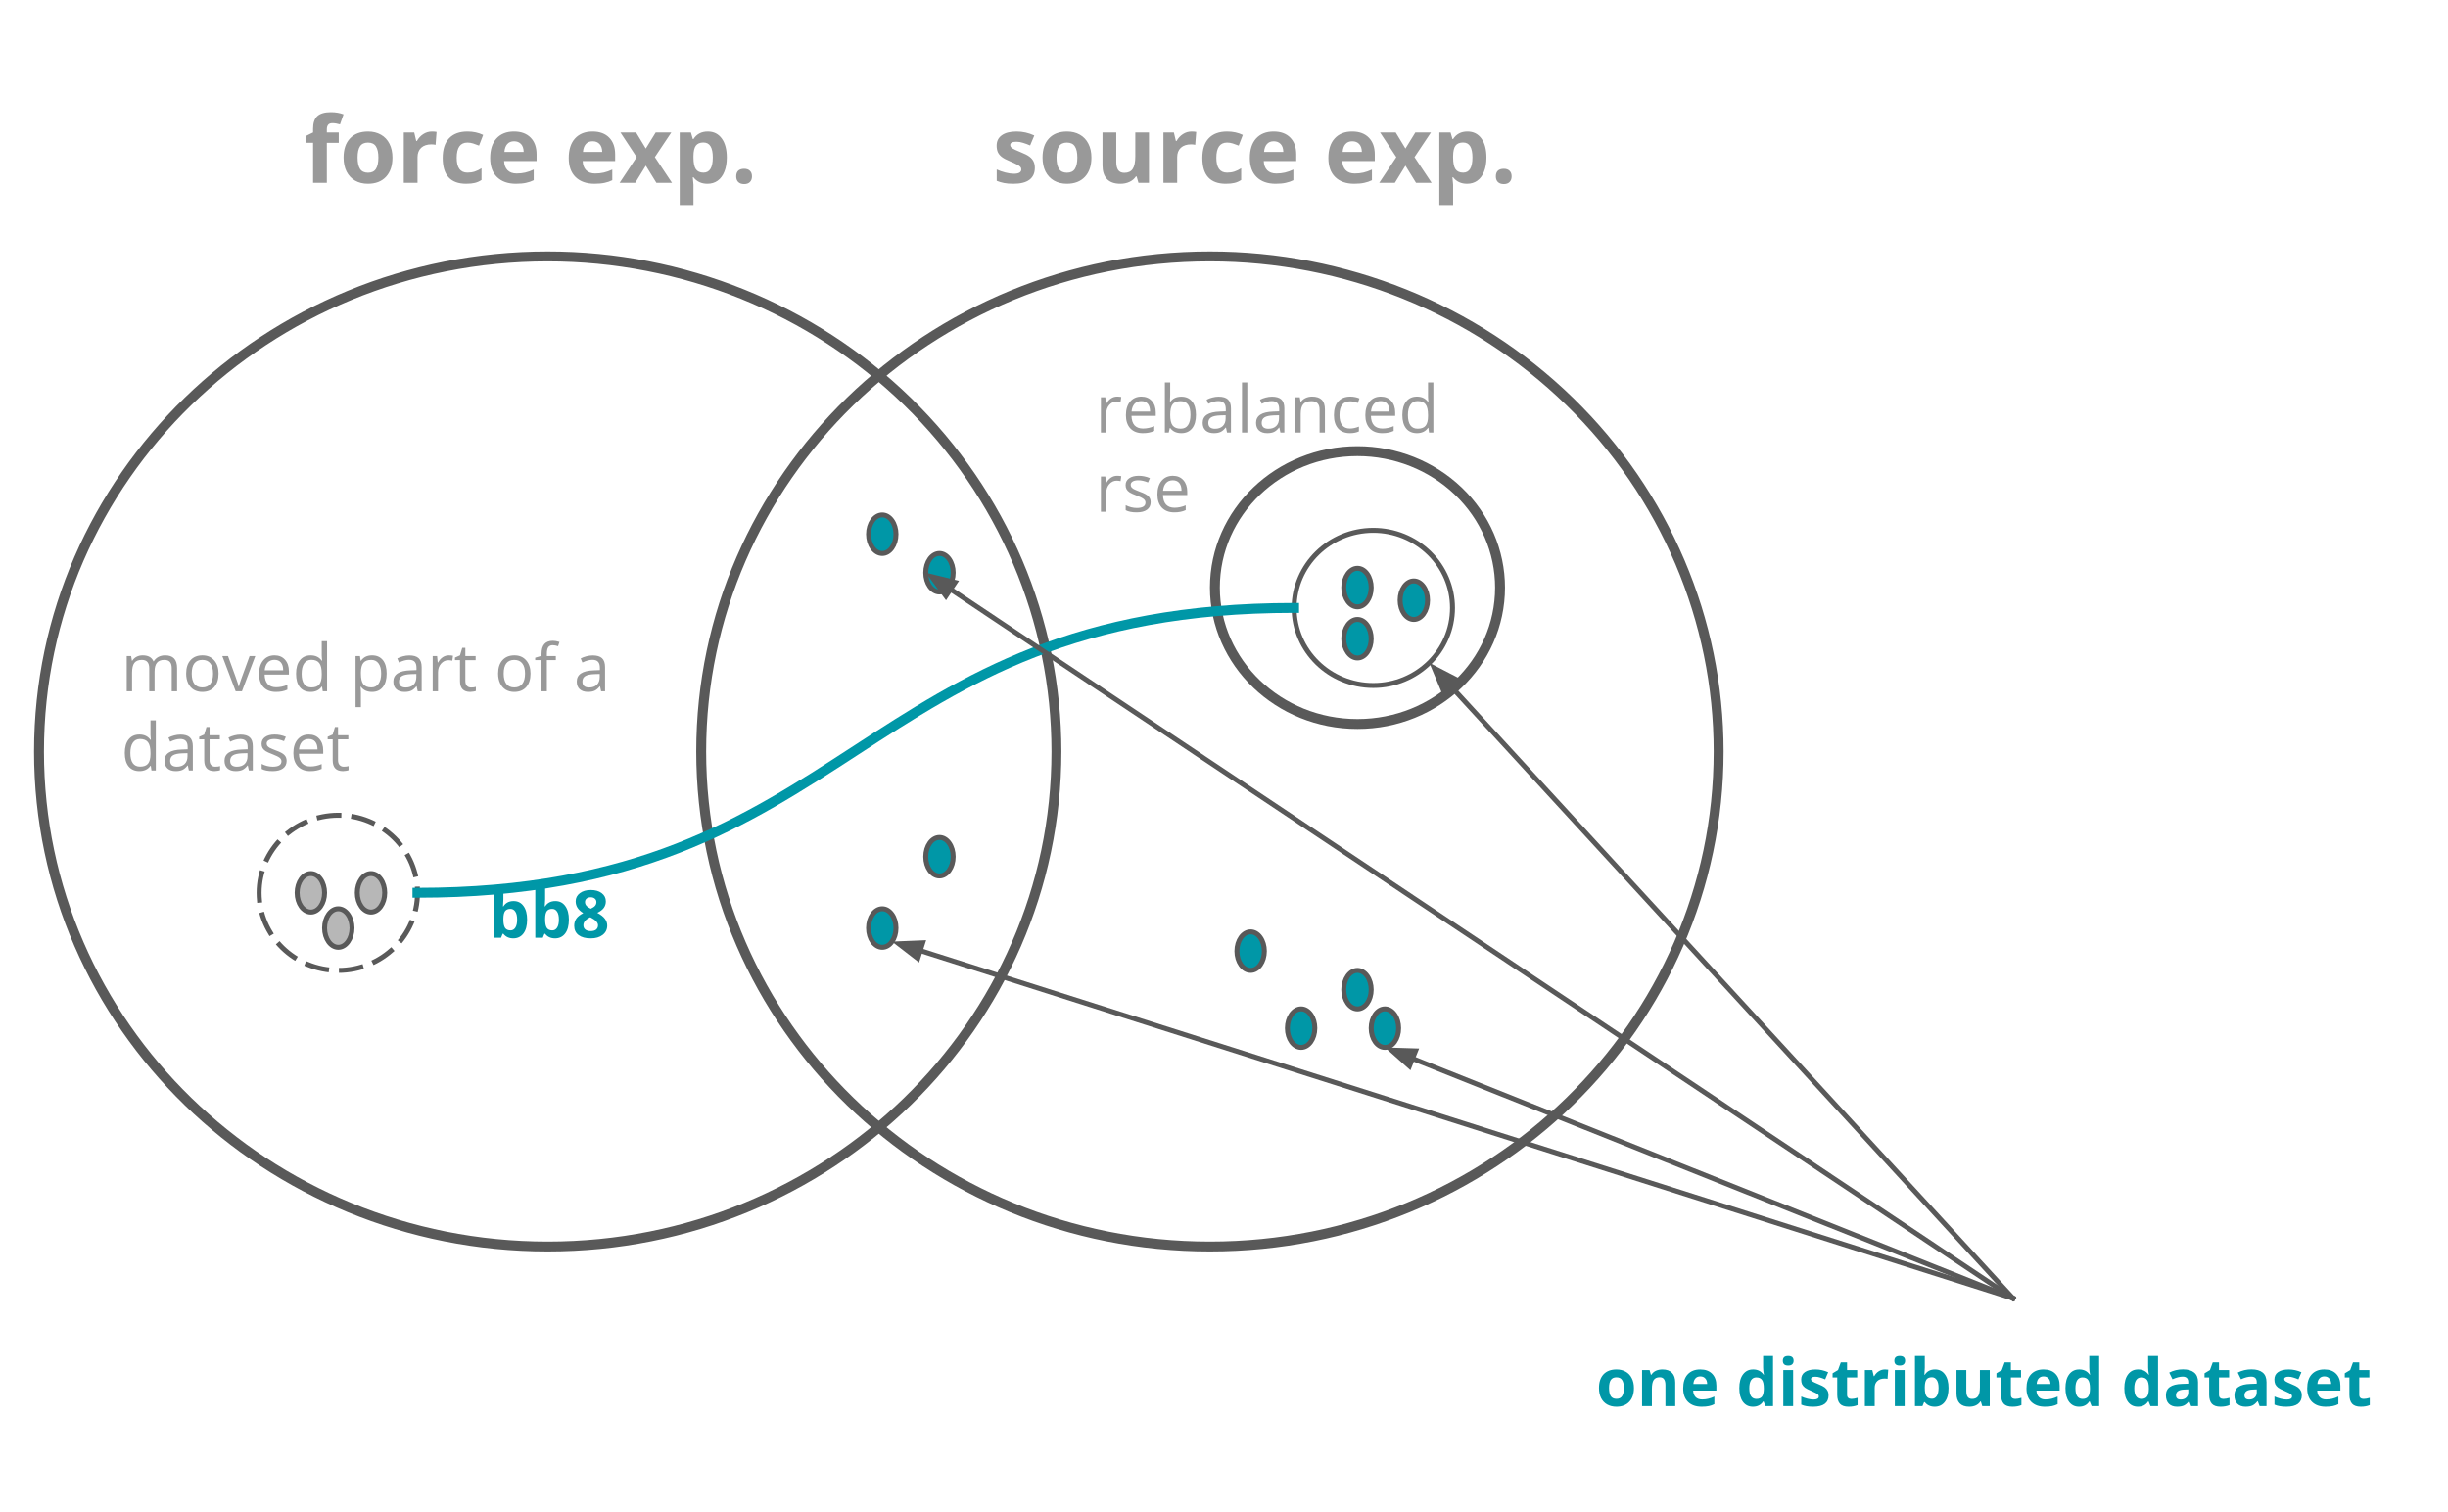 <svg viewBox="0 0 494.546 305.454" fill="none" stroke-linecap="square" stroke-miterlimit="10" xmlns="http://www.w3.org/2000/svg"><clipPath id="a"><path d="M0 0h494.546v305.454H0V0z"/></clipPath><g clip-path="url(#a)"><path d="M0 0h494.546v305.454H0z"/><path d="M7.88 151.8c0-55.228 46.012-100 102.77-100 27.258 0 53.398 10.536 72.671 29.29 19.274 18.753 30.102 44.189 30.102 70.71 0 55.229-46.013 100-102.772 100-56.76 0-102.772-44.771-102.772-100z"/><path stroke="#595959" stroke-width="2" stroke-linejoin="round" stroke-linecap="butt" d="M7.88 151.8h0c0-55.228 46.012-100 102.77-100h0c27.258 0 53.398 10.536 72.671 29.29 19.274 18.753 30.102 44.189 30.102 70.71h0c0 55.229-46.013 100-102.772 100h0c-56.76 0-102.772-44.771-102.772-100z"/><path d="M141.656 151.8c0-55.228 46.013-100 102.772-100 27.257 0 53.397 10.536 72.67 29.29 19.274 18.753 30.101 44.189 30.101 70.71 0 55.229-46.012 100-102.771 100-56.76 0-102.772-44.771-102.772-100z"/><path stroke="#595959" stroke-width="2" stroke-linejoin="round" stroke-linecap="butt" d="M141.656 151.8h0c0-55.228 46.013-100 102.772-100h0c27.257 0 53.397 10.536 72.67 29.29 19.274 18.753 30.101 44.189 30.101 70.71h0c0 55.229-46.012 100-102.771 100h0c-56.76 0-102.772-44.771-102.772-100z"/><path d="M245.433 118.693c0-15.22 12.896-27.56 28.803-27.56 7.64 0 14.965 2.904 20.367 8.073 5.402 5.168 8.436 12.178 8.436 19.487 0 15.22-12.895 27.559-28.803 27.559-15.907 0-28.803-12.339-28.803-27.56z"/><path stroke="#595959" stroke-width="2" stroke-linejoin="round" stroke-linecap="butt" d="M245.433 118.693h0c0-15.22 12.896-27.56 28.803-27.56h0c7.64 0 14.965 2.904 20.367 8.073 5.402 5.168 8.436 12.178 8.436 19.487h0c0 15.22-12.895 27.559-28.803 27.559h0c-15.907 0-28.803-12.339-28.803-27.56z"/><path fill="#0097a7" d="M271.465 129.024c0-2.149 1.24-3.89 2.771-3.89.735 0 1.44.41 1.96 1.14.52.729.812 1.718.812 2.75 0 2.148-1.241 3.89-2.772 3.89-1.53 0-2.771-1.742-2.771-3.89z" fill-rule="evenodd"/><path stroke="#595959" stroke-linejoin="round" stroke-linecap="butt" d="M271.465 129.024h0c0-2.149 1.24-3.89 2.771-3.89h0c.735 0 1.44.41 1.96 1.14.52.729.812 1.718.812 2.75h0c0 2.148-1.241 3.89-2.772 3.89h0c-1.53 0-2.771-1.742-2.771-3.89z"/><path fill="#0097a7" d="M271.465 118.693c0-2.148 1.24-3.89 2.771-3.89.735 0 1.44.41 1.96 1.14.52.729.812 1.718.812 2.75 0 2.148-1.241 3.89-2.772 3.89-1.53 0-2.771-1.742-2.771-3.89z" fill-rule="evenodd"/><path stroke="#595959" stroke-linejoin="round" stroke-linecap="butt" d="M271.465 118.693h0c0-2.148 1.24-3.89 2.771-3.89h0c.735 0 1.44.41 1.96 1.14.52.729.812 1.718.812 2.75h0c0 2.148-1.241 3.89-2.772 3.89h0c-1.53 0-2.771-1.742-2.771-3.89z"/><path fill="#0097a7" d="M249.88 192.134c0-2.148 1.24-3.89 2.77-3.89.736 0 1.441.41 1.96 1.14.52.729.813 1.718.813 2.75 0 2.148-1.241 3.89-2.772 3.89-1.53 0-2.772-1.742-2.772-3.89z" fill-rule="evenodd"/><path stroke="#595959" stroke-linejoin="round" stroke-linecap="butt" d="M249.88 192.134h0c0-2.148 1.24-3.89 2.77-3.89h0c.736 0 1.441.41 1.96 1.14.52.729.813 1.718.813 2.75h0c0 2.148-1.241 3.89-2.772 3.89h0c-1.53 0-2.772-1.742-2.772-3.89z"/><path fill="#0097a7" d="M282.85 121.244c0-2.148 1.241-3.89 2.772-3.89.735 0 1.44.41 1.96 1.14s.812 1.718.812 2.75c0 2.148-1.241 3.89-2.772 3.89-1.53 0-2.772-1.742-2.772-3.89z" fill-rule="evenodd"/><path stroke="#595959" stroke-linejoin="round" stroke-linecap="butt" d="M282.85 121.244h0c0-2.148 1.241-3.89 2.772-3.89h0c.735 0 1.44.41 1.96 1.14s.812 1.718.812 2.75h0c0 2.148-1.241 3.89-2.772 3.89h0c-1.53 0-2.772-1.742-2.772-3.89z"/><path fill="#0097a7" d="M260.079 207.693c0-2.148 1.24-3.89 2.771-3.89.735 0 1.44.41 1.96 1.14.52.729.812 1.718.812 2.75 0 2.148-1.24 3.89-2.772 3.89-1.53 0-2.771-1.742-2.771-3.89z" fill-rule="evenodd"/><path stroke="#595959" stroke-linejoin="round" stroke-linecap="butt" d="M260.079 207.693h0c0-2.148 1.24-3.89 2.771-3.89h0c.735 0 1.44.41 1.96 1.14.52.729.812 1.718.812 2.75h0c0 2.148-1.24 3.89-2.772 3.89h0c-1.53 0-2.771-1.742-2.771-3.89z"/><path fill="#0097a7" d="M271.465 199.913c0-2.148 1.24-3.89 2.771-3.89.735 0 1.44.41 1.96 1.14s.812 1.719.812 2.75c0 2.149-1.241 3.89-2.772 3.89-1.53 0-2.771-1.741-2.771-3.89z" fill-rule="evenodd"/><path stroke="#595959" stroke-linejoin="round" stroke-linecap="butt" d="M271.465 199.913h0c0-2.148 1.24-3.89 2.771-3.89h0c.735 0 1.44.41 1.96 1.14s.812 1.719.812 2.75h0c0 2.149-1.241 3.89-2.772 3.89h0c-1.53 0-2.771-1.741-2.771-3.89z"/><path fill="#0097a7" d="M277.008 207.693c0-2.148 1.24-3.89 2.772-3.89.735 0 1.44.41 1.96 1.14.52.729.811 1.718.811 2.75 0 2.148-1.24 3.89-2.771 3.89s-2.772-1.742-2.772-3.89z" fill-rule="evenodd"/><path stroke="#595959" stroke-linejoin="round" stroke-linecap="butt" d="M277.008 207.693h0c0-2.148 1.24-3.89 2.772-3.89h0c.735 0 1.44.41 1.96 1.14.52.729.811 1.718.811 2.75h0c0 2.148-1.24 3.89-2.771 3.89h0c-1.531 0-2.772-1.742-2.772-3.89z"/><path fill="#0097a7" d="M187.018 115.693c0-2.148 1.241-3.89 2.772-3.89.735 0 1.44.41 1.96 1.14.52.729.812 1.718.812 2.75 0 2.148-1.241 3.89-2.772 3.89-1.53 0-2.772-1.742-2.772-3.89z" fill-rule="evenodd"/><path stroke="#595959" stroke-linejoin="round" stroke-linecap="butt" d="M187.018 115.693h0c0-2.148 1.241-3.89 2.772-3.89h0c.735 0 1.44.41 1.96 1.14.52.729.812 1.718.812 2.75h0c0 2.148-1.241 3.89-2.772 3.89h0c-1.53 0-2.772-1.742-2.772-3.89z"/><path fill="#0097a7" d="M175.465 107.913c0-2.148 1.24-3.89 2.771-3.89.735 0 1.44.41 1.96 1.14s.812 1.719.812 2.75c0 2.149-1.241 3.89-2.772 3.89-1.53 0-2.771-1.741-2.771-3.89z" fill-rule="evenodd"/><path stroke="#595959" stroke-linejoin="round" stroke-linecap="butt" d="M175.465 107.913h0c0-2.148 1.24-3.89 2.771-3.89h0c.735 0 1.44.41 1.96 1.14s.812 1.719.812 2.75h0c0 2.149-1.241 3.89-2.772 3.89h0c-1.53 0-2.771-1.741-2.771-3.89z"/><path fill="#0097a7" d="M175.465 187.47c0-2.148 1.24-3.89 2.771-3.89.735 0 1.44.41 1.96 1.14.52.729.812 1.718.812 2.75 0 2.148-1.241 3.89-2.772 3.89-1.53 0-2.771-1.742-2.771-3.89z" fill-rule="evenodd"/><path stroke="#595959" stroke-linejoin="round" stroke-linecap="butt" d="M175.465 187.47h0c0-2.148 1.24-3.89 2.771-3.89h0c.735 0 1.44.41 1.96 1.14.52.729.812 1.718.812 2.75h0c0 2.148-1.241 3.89-2.772 3.89h0c-1.53 0-2.771-1.742-2.771-3.89z"/><path fill="#0097a7" d="M187.018 173.06c0-2.148 1.241-3.89 2.772-3.89.735 0 1.44.41 1.96 1.14s.812 1.719.812 2.75c0 2.149-1.241 3.89-2.772 3.89-1.53 0-2.772-1.741-2.772-3.89z" fill-rule="evenodd"/><path stroke="#595959" stroke-linejoin="round" stroke-linecap="butt" d="M187.018 173.06h0c0-2.148 1.241-3.89 2.772-3.89h0c.735 0 1.44.41 1.96 1.14s.812 1.719.812 2.75h0c0 2.149-1.241 3.89-2.772 3.89h0c-1.53 0-2.772-1.741-2.772-3.89z"/><path d="M261.433 122.803c0-8.654 7.164-15.67 16-15.67 4.244 0 8.313 1.652 11.314 4.59 3 2.939 4.686 6.924 4.686 11.08 0 8.654-7.163 15.67-16 15.67-8.836 0-16-7.016-16-15.67z"/><path stroke="#595959" stroke-linejoin="round" stroke-linecap="butt" d="M261.433 122.803h0c0-8.654 7.164-15.67 16-15.67h0c4.244 0 8.313 1.652 11.314 4.59 3 2.939 4.686 6.924 4.686 11.08h0c0 8.654-7.163 15.67-16 15.67h0c-8.836 0-16-7.016-16-15.67z"/><path d="M52.344 180.354c0-8.654 7.163-15.669 16-15.669 4.243 0 8.313 1.65 11.314 4.59 3 2.938 4.686 6.924 4.686 11.08 0 8.653-7.164 15.669-16 15.669-8.837 0-16-7.016-16-15.67z"/><path stroke="#595959" stroke-linejoin="round" stroke-linecap="butt" stroke-dasharray="4.0,3.0" d="M52.344 180.354h0c0-8.654 7.163-15.669 16-15.669h0c4.243 0 8.313 1.65 11.314 4.59 3 2.938 4.686 6.924 4.686 11.08h0c0 8.653-7.164 15.669-16 15.669h0c-8.837 0-16-7.016-16-15.67z"/><path fill="#b7b7b7" d="M72.18 180.354c0-2.148 1.24-3.89 2.771-3.89.736 0 1.44.41 1.96 1.14s.812 1.719.812 2.75c0 2.149-1.24 3.89-2.772 3.89-1.53 0-2.771-1.741-2.771-3.89z" fill-rule="evenodd"/><path stroke="#595959" stroke-linejoin="round" stroke-linecap="butt" d="M72.18 180.354h0c0-2.148 1.24-3.89 2.771-3.89h0c.736 0 1.44.41 1.96 1.14s.812 1.719.812 2.75h0c0 2.149-1.24 3.89-2.772 3.89h0c-1.53 0-2.771-1.741-2.771-3.89z"/><path fill="#b7b7b7" d="M65.572 187.47c0-2.148 1.241-3.89 2.772-3.89.735 0 1.44.41 1.96 1.14.52.729.811 1.718.811 2.75 0 2.148-1.24 3.89-2.771 3.89-1.53 0-2.772-1.742-2.772-3.89z" fill-rule="evenodd"/><path stroke="#595959" stroke-linejoin="round" stroke-linecap="butt" d="M65.572 187.47h0c0-2.148 1.241-3.89 2.772-3.89h0c.735 0 1.44.41 1.96 1.14.52.729.811 1.718.811 2.75h0c0 2.148-1.24 3.89-2.771 3.89h0c-1.53 0-2.772-1.742-2.772-3.89z"/><path fill="#b7b7b7" d="M60.029 180.354c0-2.148 1.24-3.89 2.772-3.89.735 0 1.44.41 1.96 1.14s.811 1.719.811 2.75c0 2.149-1.24 3.89-2.771 3.89s-2.772-1.741-2.772-3.89z" fill-rule="evenodd"/><path stroke="#595959" stroke-linejoin="round" stroke-linecap="butt" d="M60.029 180.354h0c0-2.148 1.24-3.89 2.772-3.89h0c.735 0 1.44.41 1.96 1.14s.811 1.719.811 2.75h0c0 2.149-1.24 3.89-2.771 3.89h0c-1.531 0-2.772-1.741-2.772-3.89z"/><path d="M261.433 122.803c-44.272 0-66.406 14.386-88.544 28.772-22.138 14.386-44.28 28.771-88.558 28.771"/><path stroke="#0097a7" stroke-width="2" stroke-linejoin="round" stroke-linecap="butt" d="M261.433 122.803c-44.272 0-66.406 14.386-88.544 28.772-22.138 14.386-44.28 28.771-88.558 28.771"/><path d="M52.344 10.023h142.708V41.36H52.344z"/><path fill="#999" d="M68.438 28.85H66.03v8.093h-2.78v-8.094h-1.532v-1.344l1.531-.75v-.75q0-1.734.844-2.53.86-.813 2.75-.813 1.437 0 2.562.437l-.718 2.031q-.829-.25-1.547-.25-.594 0-.86.344-.25.344-.25.89v.641h2.407v2.094zm3.802 2.984q0 1.515.5 2.296.5.766 1.609.766 1.11 0 1.594-.766.5-.78.5-2.296 0-1.516-.5-2.266-.485-.766-1.61-.766-1.11 0-1.61.766-.483.75-.483 2.266zm7.046 0q0 2.484-1.312 3.89-1.313 1.406-3.656 1.406-1.47 0-2.594-.64-1.11-.656-1.719-1.844-.594-1.203-.594-2.812 0-2.5 1.297-3.875 1.297-1.391 3.657-1.391 1.468 0 2.593.64 1.125.641 1.719 1.829.61 1.187.61 2.797zm7.973-5.266q.563 0 .938.078l-.203 2.61q-.344-.094-.829-.094-1.328 0-2.078.687-.734.688-.734 1.906v5.188h-2.781V26.755h2.109l.406 1.72h.14q.47-.86 1.267-1.376.812-.531 1.765-.531zm6.925 10.562q-4.75 0-4.75-5.218 0-2.61 1.281-3.97 1.297-1.374 3.72-1.374 1.765 0 3.171.687l-.828 2.157q-.656-.266-1.219-.438-.562-.172-1.125-.172-2.172 0-2.172 3.078 0 3 2.172 3 .797 0 1.469-.218.687-.22 1.375-.672v2.375q-.672.437-1.36.594-.687.171-1.734.171zm9.67-8.593q-.874 0-1.374.562-.5.563-.579 1.594h3.891q-.016-1.031-.531-1.594-.516-.562-1.406-.562zm.391 8.593q-2.453 0-3.844-1.359-1.375-1.36-1.375-3.844 0-2.562 1.266-3.953 1.281-1.406 3.547-1.406 2.156 0 3.36 1.234 1.202 1.219 1.202 3.39v1.345h-6.562q.047 1.187.703 1.859.656.656 1.828.656.922 0 1.735-.187.828-.188 1.718-.61v2.157q-.718.359-1.547.53-.828.188-2.03.188zm15.478-8.593q-.875 0-1.375.562-.5.563-.578 1.594h3.89q-.015-1.031-.53-1.594-.516-.562-1.407-.562zm.39 8.593q-2.452 0-3.843-1.359-1.375-1.36-1.375-3.844 0-2.562 1.266-3.953 1.281-1.406 3.547-1.406 2.156 0 3.359 1.234 1.203 1.219 1.203 3.39v1.345h-6.562q.047 1.187.703 1.859.656.656 1.828.656.922 0 1.734-.187.828-.188 1.719-.61v2.157q-.719.359-1.547.53-.828.188-2.031.188zm8.508-5.39l-3.281-4.985h3.156l1.968 3.25 2-3.25h3.157l-3.328 4.985 3.468 5.203h-3.156l-2.14-3.484-2.141 3.484h-3.156l3.453-5.203zm14.285 5.39q-1.796 0-2.812-1.312h-.14q.14 1.281.14 1.484v4.125h-2.781V26.755h2.265l.39 1.329h.126q.969-1.516 2.89-1.516 1.797 0 2.813 1.39 1.031 1.391 1.031 3.876 0 1.625-.484 2.828-.469 1.203-1.36 1.843-.874.625-2.078.625zm-.812-8.343q-1.031 0-1.516.64-.468.625-.484 2.094v.297q0 1.64.484 2.36.485.702 1.547.702 1.875 0 1.875-3.078 0-1.515-.469-2.265-.453-.75-1.437-.75zm6.634 6.859q0-.766.406-1.156.422-.39 1.203-.39.75 0 1.157.405.421.391.421 1.141 0 .719-.421 1.14-.407.407-1.157.407-.765 0-1.187-.406-.422-.407-.422-1.141z"/><path d="M191.496 10.023h142.709V41.36H191.496z"/><path fill="#999" d="M209.059 33.912q0 1.578-1.094 2.406-1.078.812-3.25.812-1.11 0-1.89-.156-.782-.156-1.47-.437V34.24q.766.36 1.735.61.984.25 1.719.25 1.515 0 1.515-.876 0-.328-.203-.531-.203-.219-.703-.469-.484-.265-1.313-.61-1.171-.484-1.718-.905-.547-.422-.797-.954-.25-.546-.25-1.343 0-1.36 1.047-2.094 1.047-.75 2.984-.75 1.844 0 3.578.797l-.844 2.015q-.765-.328-1.437-.53-.656-.22-1.344-.22-1.234 0-1.234.657 0 .375.39.656.407.266 1.75.812 1.188.47 1.735.891.562.422.828.969.266.547.266 1.297zm4.382-2.078q0 1.515.5 2.296.5.766 1.61.766t1.594-.766q.5-.78.5-2.296 0-1.516-.5-2.266-.485-.766-1.61-.766-1.11 0-1.61.766-.484.75-.484 2.266zm7.047 0q0 2.484-1.312 3.89-1.313 1.406-3.656 1.406-1.47 0-2.594-.64-1.11-.656-1.719-1.844-.594-1.203-.594-2.812 0-2.5 1.297-3.875 1.297-1.391 3.656-1.391 1.47 0 2.594.64 1.125.641 1.719 1.829.61 1.187.61 2.797zm9.504 5.109l-.375-1.297h-.14q-.454.703-1.282 1.094-.812.39-1.859.39-1.797 0-2.703-.953-.906-.968-.906-2.781v-6.64h2.78v5.953q0 1.093.391 1.656.391.547 1.25.547 1.157 0 1.672-.782.532-.78.532-2.578v-4.797h2.765v10.188h-2.125zm10.73-10.375q.563 0 .938.078l-.203 2.61q-.344-.094-.828-.094-1.328 0-2.078.687-.735.688-.735 1.906v5.188h-2.781V26.755h2.11l.406 1.72h.14q.469-.86 1.266-1.376.812-.531 1.765-.531zm6.925 10.562q-4.75 0-4.75-5.218 0-2.61 1.282-3.97 1.296-1.374 3.718-1.374 1.766 0 3.172.687l-.828 2.157q-.656-.266-1.219-.438-.562-.172-1.125-.172-2.172 0-2.172 3.078 0 3 2.172 3 .797 0 1.47-.218.687-.22 1.374-.672v2.375q-.672.437-1.36.594-.687.171-1.734.171zm9.67-8.593q-.874 0-1.374.562-.5.563-.578 1.594h3.89q-.015-1.031-.531-1.594-.516-.562-1.406-.562zm.391 8.593q-2.453 0-3.843-1.359-1.375-1.36-1.375-3.844 0-2.562 1.265-3.953 1.282-1.406 3.547-1.406 2.156 0 3.36 1.234 1.203 1.219 1.203 3.39v1.345h-6.563q.047 1.187.703 1.859.656.656 1.828.656.922 0 1.735-.187.828-.188 1.718-.61v2.157q-.718.359-1.546.53-.829.188-2.032.188zm15.478-8.593q-.875 0-1.375.562-.5.563-.578 1.594h3.891q-.016-1.031-.531-1.594-.516-.562-1.407-.562zm.391 8.593q-2.453 0-3.844-1.359-1.375-1.36-1.375-3.844 0-2.562 1.266-3.953 1.281-1.406 3.547-1.406 2.156 0 3.36 1.234 1.202 1.219 1.202 3.39v1.345h-6.562q.047 1.187.703 1.859.656.656 1.828.656.922 0 1.734-.187.829-.188 1.72-.61v2.157q-.72.359-1.548.53-.828.188-2.03.188zm8.507-5.39l-3.281-4.985h3.156l1.969 3.25 2-3.25h3.156l-3.328 4.985 3.469 5.203h-3.157l-2.14-3.484-2.14 3.484h-3.157l3.453-5.203zm14.286 5.39q-1.797 0-2.813-1.312h-.14q.14 1.281.14 1.484v4.125h-2.781V26.755h2.266l.39 1.329h.125q.969-1.516 2.89-1.516 1.798 0 2.813 1.39 1.032 1.391 1.032 3.876 0 1.625-.485 2.828-.469 1.203-1.36 1.843-.874.625-2.077.625zm-.813-8.343q-1.031 0-1.515.64-.47.625-.485 2.094v.297q0 1.64.485 2.36.484.702 1.546.702 1.875 0 1.875-3.078 0-1.515-.468-2.265-.453-.75-1.438-.75zm6.634 6.859q0-.766.406-1.156.422-.39 1.204-.39.75 0 1.156.405.422.391.422 1.141 0 .719-.422 1.14-.406.407-1.156.407-.766 0-1.188-.406-.422-.407-.422-1.141z"/><path d="M212.268 65.579h101.165v44.44H212.268z"/><path fill="#999" d="M225.674 80.113q.469 0 .844.078l-.14 1q-.454-.094-.782-.094-.875 0-1.5.704-.61.703-.61 1.75v3.828h-1.078v-7.125h.891l.125 1.312h.062q.391-.703.954-1.078.562-.375 1.234-.375zm5.19 7.39q-1.578 0-2.5-.952-.906-.97-.906-2.672 0-1.735.844-2.75.86-1.016 2.281-1.016 1.344 0 2.125.89.782.876.782 2.329v.672h-4.907q.032 1.265.625 1.922.61.64 1.703.64 1.141 0 2.266-.484v.969q-.562.25-1.078.343-.516.11-1.234.11zm-.296-6.484q-.86 0-1.375.563-.5.562-.594 1.547h3.734q0-1.016-.453-1.563-.453-.547-1.312-.547zm8.087-.89q1.406 0 2.171.968.782.954.782 2.704 0 1.765-.782 2.734-.78.969-2.171.969-.704 0-1.282-.25-.578-.266-.968-.797h-.079l-.218.922h-.782V77.254h1.079v2.453q0 .828-.047 1.484h.047q.765-1.062 2.25-1.062zm-.157.906q-1.109 0-1.609.64-.484.626-.484 2.126 0 1.515.5 2.156.515.64 1.609.64 1 0 1.484-.718.5-.719.5-2.078 0-1.407-.5-2.079-.484-.687-1.5-.687zm9.386 6.344l-.218-1.016h-.047q-.531.672-1.063.906-.53.235-1.328.235-1.062 0-1.672-.547-.593-.547-.593-1.547 0-2.156 3.453-2.266l1.218-.047v-.437q0-.844-.359-1.234-.36-.407-1.156-.407-.89 0-2.016.547l-.344-.828q.532-.281 1.157-.437.64-.172 1.265-.172 1.282 0 1.891.562.61.563.61 1.813v4.875h-.798zm-2.437-.766q1 0 1.578-.547.578-.562.578-1.547v-.64l-1.078.031q-1.281.047-1.86.406-.562.36-.562 1.11 0 .578.344.89.36.297 1 .297zm6.537.766h-1.078V77.254h1.078v10.125zm6.684 0l-.219-1.016h-.047q-.53.672-1.062.906-.531.235-1.328.235-1.063 0-1.672-.547-.594-.547-.594-1.547 0-2.156 3.453-2.266l1.22-.047v-.437q0-.844-.36-1.234-.36-.407-1.157-.407-.89 0-2.015.547l-.344-.828q.531-.281 1.156-.437.64-.172 1.266-.172 1.281 0 1.89.562.61.563.61 1.813v4.875h-.797zm-2.437-.766q1 0 1.578-.547.578-.562.578-1.547v-.64l-1.078.031q-1.282.047-1.86.406-.562.36-.562 1.11 0 .578.344.89.359.297 1 .297zm10.35.766v-4.61q0-.875-.407-1.297-.39-.437-1.234-.437-1.125 0-1.656.61-.516.593-.516 2v3.734h-1.078v-7.125h.89l.172.968h.047q.328-.53.922-.812.61-.297 1.344-.297 1.297 0 1.937.625.657.625.657 1.984v4.657h-1.078zm6.149.125q-1.547 0-2.407-.953-.843-.954-.843-2.688 0-1.797.86-2.766.858-.984 2.452-.984.516 0 1.031.11.516.109.813.265l-.328.922q-.36-.156-.797-.25-.422-.094-.734-.094-2.172 0-2.172 2.781 0 1.313.515 2.016.532.703 1.578.703.891 0 1.829-.39v.968q-.72.36-1.797.36zm6.501 0q-1.578 0-2.5-.953-.906-.97-.906-2.672 0-1.735.844-2.75.859-1.016 2.28-1.016 1.345 0 2.126.89.781.876.781 2.329v.672h-4.906q.031 1.265.625 1.922.61.64 1.703.64 1.14 0 2.266-.484v.969q-.563.25-1.079.343-.515.11-1.234.11zm-.297-6.485q-.86 0-1.375.563-.5.562-.594 1.547h3.735q0-1.016-.453-1.563-.453-.547-1.313-.547zm9.618 5.407h-.062q-.75 1.078-2.234 1.078-1.407 0-2.188-.953-.766-.954-.766-2.72 0-1.765.782-2.734.78-.984 2.172-.984 1.453 0 2.218 1.063h.094l-.047-.516-.031-.5v-2.906h1.078v10.125h-.875l-.14-.953zm-2.156.171q1.11 0 1.594-.593.5-.61.5-1.938v-.234q0-1.516-.5-2.156-.5-.657-1.61-.657-.953 0-1.453.75-.5.735-.5 2.078 0 1.36.5 2.063.5.687 1.47.687zm-60.722 9.516q.469 0 .844.078l-.14 1q-.454-.094-.782-.094-.875 0-1.5.704-.61.703-.61 1.75v3.828h-1.078v-7.125h.891l.125 1.312h.062q.391-.703.954-1.078.562-.375 1.234-.375zm6.784 5.313q0 1-.75 1.546-.734.532-2.078.532-1.422 0-2.219-.438v-1.015q.516.265 1.11.421.594.141 1.14.141.844 0 1.297-.266.453-.265.453-.828 0-.406-.359-.703-.36-.297-1.406-.703-1-.375-1.422-.64-.422-.282-.625-.626-.203-.359-.203-.843 0-.875.703-1.375.719-.516 1.953-.516 1.156 0 2.25.469l-.375.875q-1.078-.438-1.953-.438-.766 0-1.156.25-.39.235-.39.657 0 .28.14.484.156.203.468.39.329.172 1.25.532 1.282.453 1.72.922.452.468.452 1.172zm4.765 2.078q-1.578 0-2.5-.953-.906-.97-.906-2.672 0-1.735.843-2.75.86-1.016 2.282-1.016 1.343 0 2.125.89.78.876.78 2.329v.672h-4.905q.03 1.265.625 1.922.609.64 1.703.64 1.14 0 2.265-.484v.969q-.562.25-1.078.343-.515.11-1.234.11zm-.297-6.485q-.86 0-1.375.563-.5.562-.594 1.547h3.735q0-1.016-.454-1.563-.453-.547-1.312-.547z"/><path d="M15.46 117.845h117.322v49.764H15.46z"/><path fill="#999" d="M34.694 139.645v-4.64q0-.86-.36-1.282-.36-.422-1.14-.422-1 0-1.485.579-.484.578-.484 1.78v3.985h-1.078v-4.64q0-.86-.375-1.282-.36-.422-1.125-.422-1.016 0-1.5.61-.469.61-.469 2v3.734H25.6v-7.125h.89l.172.969h.047q.313-.516.86-.813.562-.296 1.25-.296 1.672 0 2.187 1.218h.047q.328-.562.922-.89.61-.328 1.39-.328 1.204 0 1.797.625.61.625.61 1.984v4.656h-1.078zm9.46-3.578q0 1.75-.875 2.734-.875.97-2.422.97-.953 0-1.703-.438-.735-.453-1.14-1.297-.407-.844-.407-1.969 0-1.734.875-2.703.875-.984 2.422-.984 1.484 0 2.36 1 .89 1 .89 2.687zm-5.422 0q0 1.375.547 2.094.547.703 1.593.703 1.063 0 1.61-.703.562-.719.562-2.094 0-1.36-.562-2.062-.547-.704-1.61-.704-1.062 0-1.609.704-.531.687-.531 2.062zm8.878 3.578l-2.703-7.125h1.156l1.532 4.219q.53 1.484.625 1.937h.046q.063-.359.438-1.437.39-1.078 1.719-4.719h1.156l-2.703 7.125H47.61zm8.13.125q-1.578 0-2.5-.953-.906-.969-.906-2.672 0-1.734.844-2.75.86-1.015 2.281-1.015 1.344 0 2.125.89.781.875.781 2.328v.672H53.46q.031 1.266.625 1.922.61.64 1.703.64 1.14 0 2.266-.484v.969q-.563.25-1.078.344-.516.11-1.235.11zm-.296-6.484q-.86 0-1.375.562-.5.563-.594 1.547h3.734q0-1.015-.453-1.562-.453-.547-1.312-.547zm9.618 5.406h-.063q-.75 1.078-2.234 1.078-1.406 0-2.188-.953-.765-.953-.765-2.719 0-1.765.781-2.734.781-.984 2.172-.984 1.453 0 2.219 1.062h.093l-.047-.516-.03-.5v-2.906h1.077v10.125h-.875l-.14-.953zm-2.157.172q1.11 0 1.594-.594.5-.61.5-1.937v-.235q0-1.515-.5-2.156-.5-.656-1.61-.656-.952 0-1.452.75-.5.734-.5 2.078 0 1.36.5 2.062.5.688 1.468.688zm12.255.906q-.703 0-1.281-.25-.578-.265-.969-.797h-.078q.078.625.078 1.188v2.937h-1.078V132.52h.89l.141.969h.047q.422-.578.969-.844.562-.265 1.281-.265 1.422 0 2.188.968.765.969.765 2.719 0 1.766-.781 2.734-.781.97-2.172.97zm-.156-6.469q-1.094 0-1.594.61-.484.594-.5 1.922v.234q0 1.516.5 2.156.516.64 1.61.64.937 0 1.453-.733.53-.75.53-2.063 0-1.344-.53-2.047-.516-.719-1.47-.719zm9.386 6.344l-.219-1.015h-.047q-.531.671-1.062.906-.531.234-1.328.234-1.063 0-1.672-.547-.594-.547-.594-1.547 0-2.156 3.453-2.265l1.219-.047v-.438q0-.843-.36-1.234-.359-.406-1.156-.406-.89 0-2.015.547l-.344-.828q.531-.282 1.156-.438.64-.172 1.266-.172 1.281 0 1.89.563.61.562.61 1.812v4.875h-.797zm-2.438-.765q1 0 1.579-.547.578-.563.578-1.547v-.64l-1.078.03q-1.282.047-1.86.407-.562.359-.562 1.109 0 .578.343.89.36.298 1 .298zm8.725-6.5q.47 0 .844.078l-.14 1q-.454-.094-.782-.094-.875 0-1.5.703-.61.703-.61 1.75v3.828h-1.077v-7.125h.89l.125 1.313h.063q.39-.703.953-1.078.563-.375 1.234-.375zm4.488 6.5q.281 0 .547-.032.265-.047.422-.093v.828q-.172.078-.516.125-.344.062-.61.062-2.078 0-2.078-2.172v-4.25h-1.015v-.515l1.015-.453.454-1.516h.625v1.656h2.078v.828h-2.078v4.203q0 .641.312.985.313.344.844.344zm12.011-2.813q0 1.75-.875 2.734-.875.97-2.422.97-.953 0-1.703-.438-.734-.453-1.14-1.297-.407-.844-.407-1.969 0-1.734.875-2.703.875-.984 2.422-.984 1.484 0 2.36 1 .89 1 .89 2.687zm-5.422 0q0 1.375.547 2.094.547.703 1.594.703 1.062 0 1.61-.703.562-.719.562-2.094 0-1.36-.563-2.062-.547-.704-1.61-.704-1.062 0-1.609.704-.53.687-.53 2.062zm10.535-2.719h-1.813v6.297h-1.078v-6.297h-1.281v-.484l1.281-.39v-.391q0-2.641 2.297-2.641.562 0 1.328.234l-.281.86q-.625-.203-1.078-.203-.61 0-.907.406-.28.406-.28 1.312v.47h1.812v.827zm9.15 6.297l-.218-1.015h-.047q-.532.671-1.063.906-.531.234-1.328.234-1.062 0-1.672-.547-.594-.547-.594-1.547 0-2.156 3.454-2.265l1.218-.047v-.438q0-.843-.36-1.234-.358-.406-1.155-.406-.891 0-2.016.547l-.344-.828q.532-.282 1.157-.438.64-.172 1.265-.172 1.281 0 1.89.563.61.562.61 1.812v4.875h-.797zm-2.437-.765q1 0 1.578-.547.578-.563.578-1.547v-.64l-1.078.03q-1.281.047-1.86.407-.562.359-.562 1.109 0 .578.344.89.36.298 1 .298zM30.46 154.692h-.063q-.75 1.078-2.235 1.078-1.406 0-2.187-.953-.766-.953-.766-2.719 0-1.765.782-2.734.78-.984 2.171-.984 1.454 0 2.22 1.062h.093l-.047-.516-.031-.5v-2.906h1.078v10.125H30.6l-.14-.953zm-2.157.172q1.11 0 1.594-.594.5-.61.5-1.937v-.235q0-1.515-.5-2.156-.5-.656-1.61-.656-.953 0-1.453.75-.5.734-.5 2.078 0 1.36.5 2.062.5.688 1.47.688zm9.855.781l-.219-1.015h-.047q-.53.671-1.062.906-.531.234-1.328.234-1.063 0-1.672-.547-.594-.547-.594-1.547 0-2.156 3.453-2.265l1.219-.047v-.438q0-.843-.36-1.234-.359-.406-1.156-.406-.89 0-2.015.547l-.344-.828q.531-.282 1.156-.438.64-.172 1.266-.172 1.281 0 1.89.563.61.562.61 1.812v4.875h-.797zm-2.438-.765q1 0 1.579-.547.578-.563.578-1.547v-.64l-1.078.03q-1.282.047-1.86.407-.562.359-.562 1.109 0 .578.343.89.36.298 1 .298zm7.772 0q.282 0 .547-.032.266-.047.422-.093v.828q-.172.078-.516.125-.343.062-.609.062-2.078 0-2.078-2.172v-4.25h-1.016v-.515l1.016-.453.453-1.516h.625v1.656h2.078v.828h-2.078v4.203q0 .641.313.985.312.344.843.344zm6.784.765l-.22-1.015h-.046q-.531.671-1.062.906-.532.234-1.329.234-1.062 0-1.671-.547-.594-.547-.594-1.547 0-2.156 3.453-2.265l1.219-.047v-.438q0-.843-.36-1.234-.36-.406-1.156-.406-.89 0-2.016.547l-.343-.828q.53-.282 1.156-.438.64-.172 1.266-.172 1.28 0 1.89.563.61.562.61 1.812v4.875h-.797zm-2.438-.765q1 0 1.578-.547.578-.563.578-1.547v-.64l-1.078.03q-1.281.047-1.86.407-.562.359-.562 1.109 0 .578.344.89.36.298 1 .298zm10.069-1.188q0 1-.75 1.547-.735.531-2.078.531-1.422 0-2.219-.437v-1.016q.516.266 1.11.422.593.14 1.14.14.844 0 1.297-.265.453-.266.453-.828 0-.406-.36-.703-.359-.297-1.406-.703-1-.375-1.422-.641-.421-.281-.625-.625-.203-.36-.203-.844 0-.875.703-1.375.72-.515 1.954-.515 1.156 0 2.25.468l-.375.875q-1.079-.437-1.954-.437-.765 0-1.156.25-.39.234-.39.656 0 .281.14.484.156.204.469.391.328.172 1.25.531 1.281.453 1.719.922.453.469.453 1.172zm4.764 2.078q-1.578 0-2.5-.953-.906-.969-.906-2.672 0-1.734.844-2.75.86-1.015 2.281-1.015 1.344 0 2.125.89.781.875.781 2.328v.672H60.39q.031 1.266.625 1.922.61.64 1.703.64 1.14 0 2.266-.484v.969q-.563.25-1.078.344-.516.11-1.235.11zm-.297-6.484q-.859 0-1.375.562-.5.563-.593 1.547h3.734q0-1.015-.453-1.562-.453-.547-1.313-.547zm7.072 5.594q.281 0 .547-.032.265-.047.421-.093v.828q-.171.078-.515.125-.344.062-.61.062-2.078 0-2.078-2.172v-4.25h-1.015v-.515l1.015-.453.453-1.516h.625v1.656h2.079v.828h-2.079v4.203q0 .641.313.985.312.344.844.344z"/><path d="M313.433 262.239h186.425v31.338H313.433z"/><path fill="#0097a7" d="M325.058 280.383q0 1.078.344 1.64.36.547 1.156.547.797 0 1.14-.547.36-.547.36-1.64 0-1.079-.36-1.61-.343-.547-1.14-.547-.797 0-1.156.547-.344.531-.344 1.61zm5.031 0q0 1.78-.937 2.78-.938 1-2.61 1-1.046 0-1.859-.452-.797-.453-1.234-1.313-.422-.86-.422-2.015 0-1.782.922-2.766.937-.984 2.625-.984 1.047 0 1.843.453.813.453 1.235 1.312.437.844.437 1.985zm8.346 3.656h-1.984v-4.25q0-.781-.282-1.172-.265-.406-.89-.406-.828 0-1.203.562-.36.547-.36 1.844v3.422h-1.984v-7.281h1.516l.265.937h.11q.328-.531.906-.797.594-.265 1.328-.265 1.266 0 1.922.687.656.672.656 1.969v4.75zm5.057-6q-.625 0-.985.406-.36.39-.406 1.125h2.781q-.015-.734-.39-1.125-.36-.406-1-.406zm.28 6.125q-1.75 0-2.75-.969-.984-.969-.984-2.734 0-1.844.907-2.828.922-1 2.547-1 1.53 0 2.39.875.86.875.86 2.421v.97h-4.688q.031.843.5 1.327.469.47 1.313.47.656 0 1.234-.142.594-.14 1.234-.437v1.531q-.515.266-1.11.39-.593.126-1.452.126zm10.353 0q-1.281 0-2.016-.985-.734-1-.734-2.765 0-1.797.75-2.781.75-1 2.047-1 1.375 0 2.11 1.062h.062q-.156-.812-.156-1.453v-2.328h2v10.125h-1.532l-.375-.938h-.093q-.672 1.063-2.063 1.063zm.703-1.578q.75 0 1.11-.438.359-.453.39-1.5v-.219q0-1.171-.36-1.671-.359-.516-1.171-.516-.672 0-1.047.562-.36.563-.36 1.641 0 1.063.36 1.61.375.53 1.078.53zm5.34-7.703q0-.97 1.079-.97 1.094 0 1.094.97 0 .468-.282.718-.265.25-.812.25-1.078 0-1.078-.968zm2.079 9.156h-1.985v-7.281h1.985v7.28zm7.161-2.156q0 1.109-.781 1.703-.782.578-2.328.578-.797 0-1.36-.11-.562-.093-1.047-.312v-1.64q.563.265 1.25.437.688.172 1.22.172 1.077 0 1.077-.625 0-.235-.14-.375-.141-.14-.5-.328-.344-.188-.938-.438-.828-.344-1.234-.64-.39-.313-.578-.688-.172-.39-.172-.953 0-.985.75-1.5.765-.531 2.14-.531 1.313 0 2.563.562l-.61 1.438q-.546-.235-1.03-.375-.47-.157-.954-.157-.875 0-.875.47 0 .265.281.468.282.187 1.235.578.86.344 1.25.64.39.297.578.688.203.39.203.938zm4.61.703q.515 0 1.25-.219v1.469q-.75.328-1.829.328-1.187 0-1.734-.594-.547-.61-.547-1.812v-3.5h-.937v-.844l1.093-.656.563-1.547h1.265v1.547h2.047v1.5h-2.047v3.5q0 .421.235.625.25.203.64.203zm6.785-5.953q.39 0 .656.046l-.14 1.86q-.25-.063-.594-.063-.938 0-1.469.5-.531.485-.531 1.36v3.703h-1.985v-7.281h1.5l.297 1.234h.094q.344-.625.906-.984.578-.375 1.266-.375zm1.896-1.75q0-.97 1.078-.97 1.094 0 1.094.97 0 .468-.281.718-.266.25-.813.25-1.078 0-1.078-.968zm2.078 9.156h-1.984v-7.281h1.984v7.28zm6.13-7.406q1.281 0 2 1 .734 1 .734 2.75 0 1.812-.75 2.796-.75.985-2.046.985-1.282 0-2-.922h-.141l-.328.797h-1.516v-10.125h1.985v2.36q0 .437-.079 1.437h.079q.687-1.078 2.062-1.078zm-.64 1.578q-.735 0-1.079.453-.328.453-.343 1.5v.219q0 1.156.343 1.671.344.5 1.11.5.609 0 .968-.562.36-.563.36-1.625 0-1.078-.375-1.61-.36-.546-.985-.546zm10.184 5.828l-.282-.938h-.093q-.329.516-.922.797-.578.266-1.328.266-1.282 0-1.938-.688-.64-.687-.64-1.968v-4.75h1.984v4.25q0 .796.281 1.187.281.39.89.39.829 0 1.204-.546.375-.563.375-1.86v-3.421h1.984v7.28h-1.515zm6.665-1.453q.516 0 1.25-.219v1.469q-.75.328-1.828.328-1.187 0-1.734-.594-.547-.61-.547-1.812v-3.5h-.937v-.844l1.093-.656.563-1.547h1.265v1.547h2.047v1.5h-2.047v3.5q0 .421.235.625.25.203.64.203zm5.723-4.547q-.625 0-.984.406-.36.39-.406 1.125h2.781q-.016-.734-.39-1.125-.36-.406-1-.406zm.282 6.125q-1.75 0-2.75-.969-.985-.969-.985-2.734 0-1.844.907-2.828.921-1 2.546-1 1.532 0 2.391.875.86.875.86 2.421v.97h-4.688q.031.843.5 1.327.469.47 1.312.47.657 0 1.235-.142.594-.14 1.234-.437v1.531q-.515.266-1.11.39-.593.126-1.452.126zm6.89 0q-1.281 0-2.016-.985-.734-1-.734-2.765 0-1.797.75-2.781.75-1 2.047-1 1.375 0 2.11 1.062h.062q-.157-.812-.157-1.453v-2.328h2v10.125h-1.53l-.376-.938h-.094q-.672 1.063-2.062 1.063zm.703-1.578q.75 0 1.11-.438.359-.453.39-1.5v-.219q0-1.171-.36-1.671-.359-.516-1.171-.516-.672 0-1.047.562-.36.563-.36 1.641 0 1.063.36 1.61.375.53 1.078.53zm11.193 1.578q-1.281 0-2.015-.985-.735-1-.735-2.765 0-1.797.75-2.781.75-1 2.047-1 1.375 0 2.11 1.062h.062q-.156-.812-.156-1.453v-2.328h2v10.125h-1.531l-.375-.938h-.094q-.672 1.063-2.063 1.063zm.703-1.578q.75 0 1.11-.438.36-.453.39-1.5v-.219q0-1.171-.359-1.671-.36-.516-1.172-.516-.672 0-1.047.562-.36.563-.36 1.641 0 1.063.36 1.61.375.53 1.078.53zm10.044 1.453l-.375-.985h-.063q-.5.625-1.03.875-.532.235-1.376.235-1.047 0-1.656-.594-.594-.594-.594-1.703 0-1.156.813-1.703.812-.563 2.437-.61l1.266-.046v-.313q0-1.11-1.14-1.11-.86 0-2.048.532l-.656-1.344q1.266-.656 2.781-.656 1.47 0 2.25.64.782.626.782 1.938v4.844h-1.391zm-.578-3.375l-.766.031q-.875.031-1.297.313-.422.28-.422.875 0 .828.97.828.687 0 1.093-.39.422-.392.422-1.048v-.61zm7.081 1.922q.516 0 1.25-.219v1.469q-.75.328-1.828.328-1.187 0-1.734-.594-.547-.61-.547-1.812v-3.5h-.938v-.844l1.094-.656.563-1.547h1.265v1.547h2.047v1.5h-2.047v3.5q0 .421.235.625.25.203.64.203zm7.333 1.453l-.375-.985h-.063q-.5.625-1.031.875-.531.235-1.375.235-1.047 0-1.656-.594-.594-.594-.594-1.703 0-1.156.812-1.703.813-.563 2.438-.61l1.266-.046v-.313q0-1.11-1.141-1.11-.86 0-2.047.532l-.656-1.344q1.265-.656 2.781-.656 1.469 0 2.25.64.781.626.781 1.938v4.844h-1.39zm-.578-3.375l-.766.031q-.875.031-1.297.313-.422.28-.422.875 0 .828.969.828.687 0 1.094-.39.422-.392.422-1.048v-.61zm9.097 1.219q0 1.109-.782 1.703-.78.578-2.328.578-.797 0-1.36-.11-.562-.093-1.046-.312v-1.64q.563.265 1.25.437.688.172 1.219.172 1.078 0 1.078-.625 0-.235-.14-.375-.141-.14-.5-.328-.344-.188-.938-.438-.828-.344-1.235-.64-.39-.313-.578-.688-.172-.39-.172-.953 0-.985.75-1.5.766-.531 2.141-.531 1.313 0 2.563.562l-.61 1.438q-.547-.235-1.031-.375-.469-.157-.953-.157-.875 0-.875.47 0 .265.281.468.281.187 1.234.578.86.344 1.25.64.391.297.579.688.203.39.203.938zm4.547-3.844q-.625 0-.985.406-.36.39-.406 1.125h2.781q-.015-.734-.39-1.125-.36-.406-1-.406zm.28 6.125q-1.75 0-2.75-.969-.984-.969-.984-2.734 0-1.844.907-2.828.922-1 2.547-1 1.53 0 2.39.875.86.875.86 2.421v.97h-4.688q.031.843.5 1.327.469.47 1.313.47.656 0 1.234-.142.594-.14 1.234-.437v1.531q-.515.266-1.109.39-.594.126-1.453.126zm7.657-1.578q.515 0 1.25-.219v1.469q-.75.328-1.829.328-1.187 0-1.734-.594-.547-.61-.547-1.812v-3.5h-.937v-.844l1.093-.656.563-1.547h1.266v1.547h2.046v1.5h-2.046v3.5q0 .421.234.625.25.203.64.203z"/><path d="M406.646 262.239l-117.89-128.347"/><path stroke="#595959" stroke-linejoin="round" stroke-linecap="butt" d="M406.646 262.239L292.815 138.31"/><path fill="#595959" stroke="#595959" stroke-linecap="butt" d="M294.031 137.194l-4.286-2.225 1.853 4.46z" fill-rule="evenodd"/><path d="M406.646 262.239L279.78 211.593"/><path stroke="#595959" stroke-linejoin="round" stroke-linecap="butt" d="M406.646 262.239l-121.294-48.421"/><path fill="#595959" stroke="#595959" stroke-linecap="butt" d="M285.964 212.284l-4.827-.149 3.603 3.217z" fill-rule="evenodd"/><path d="M406.646 262.239L187.024 115.688"/><path stroke="#595959" stroke-linejoin="round" stroke-linecap="butt" d="M406.646 262.239L192.015 119.018"/><path fill="#595959" stroke="#595959" stroke-linecap="butt" d="M192.931 117.644l-4.691-1.145 2.858 3.893z" fill-rule="evenodd"/><path d="M406.646 262.239l-226.457-72.032"/><path stroke="#595959" stroke-linejoin="round" stroke-linecap="butt" d="M406.646 262.239l-220.74-70.213"/><path fill="#595959" stroke="#595959" stroke-linecap="butt" d="M186.407 190.452l-4.825.198 3.824 2.95z" fill-rule="evenodd"/><path d="M89.661 167.629h46.678v25.448H89.66z"/><path fill="#0097a7" d="M103.755 182.022q1.281 0 2 1 .735 1 .735 2.75 0 1.813-.75 2.797-.75.985-2.047.985-1.282 0-2-.922h-.141l-.328.797h-1.516v-10.125h1.985v2.359q0 .437-.078 1.437h.078q.687-1.078 2.062-1.078zm-.64 1.578q-.735 0-1.079.454-.328.453-.343 1.5v.218q0 1.157.343 1.672.344.5 1.11.5.61 0 .969-.562.359-.563.359-1.625 0-1.078-.375-1.61-.36-.547-.984-.547zm9.074-1.578q1.282 0 2 1 .735 1 .735 2.75 0 1.813-.75 2.797-.75.985-2.047.985-1.281 0-2-.922h-.14l-.329.797h-1.516v-10.125h1.985v2.359q0 .437-.078 1.437h.078q.687-1.078 2.062-1.078zm-.64 1.578q-.735 0-1.078.454-.329.453-.344 1.5v.218q0 1.157.344 1.672.343.5 1.109.5.61 0 .969-.562.36-.563.36-1.625 0-1.078-.376-1.61-.36-.547-.984-.547zm7.793-3.812q1.375 0 2.203.625.844.625.844 1.672 0 .734-.406 1.312-.406.563-1.313 1 1.079.578 1.532 1.203.468.625.468 1.36 0 1.172-.921 1.89-.907.704-2.407.704-1.562 0-2.453-.657-.89-.672-.89-1.89 0-.813.421-1.438.438-.625 1.407-1.11-.813-.515-1.172-1.093-.36-.594-.36-1.297 0-1.015.844-1.64.844-.641 2.203-.641zm-1.484 7.11q0 .562.39.874.391.313 1.063.313.75 0 1.125-.313.375-.328.375-.859 0-.438-.375-.813-.36-.39-1.187-.812-1.391.64-1.391 1.61zm1.469-5.641q-.516 0-.828.265-.313.266-.313.703 0 .391.25.704.25.312.906.64.64-.297.89-.61.25-.312.25-.734 0-.437-.327-.703-.313-.265-.828-.265z"/></g></svg>